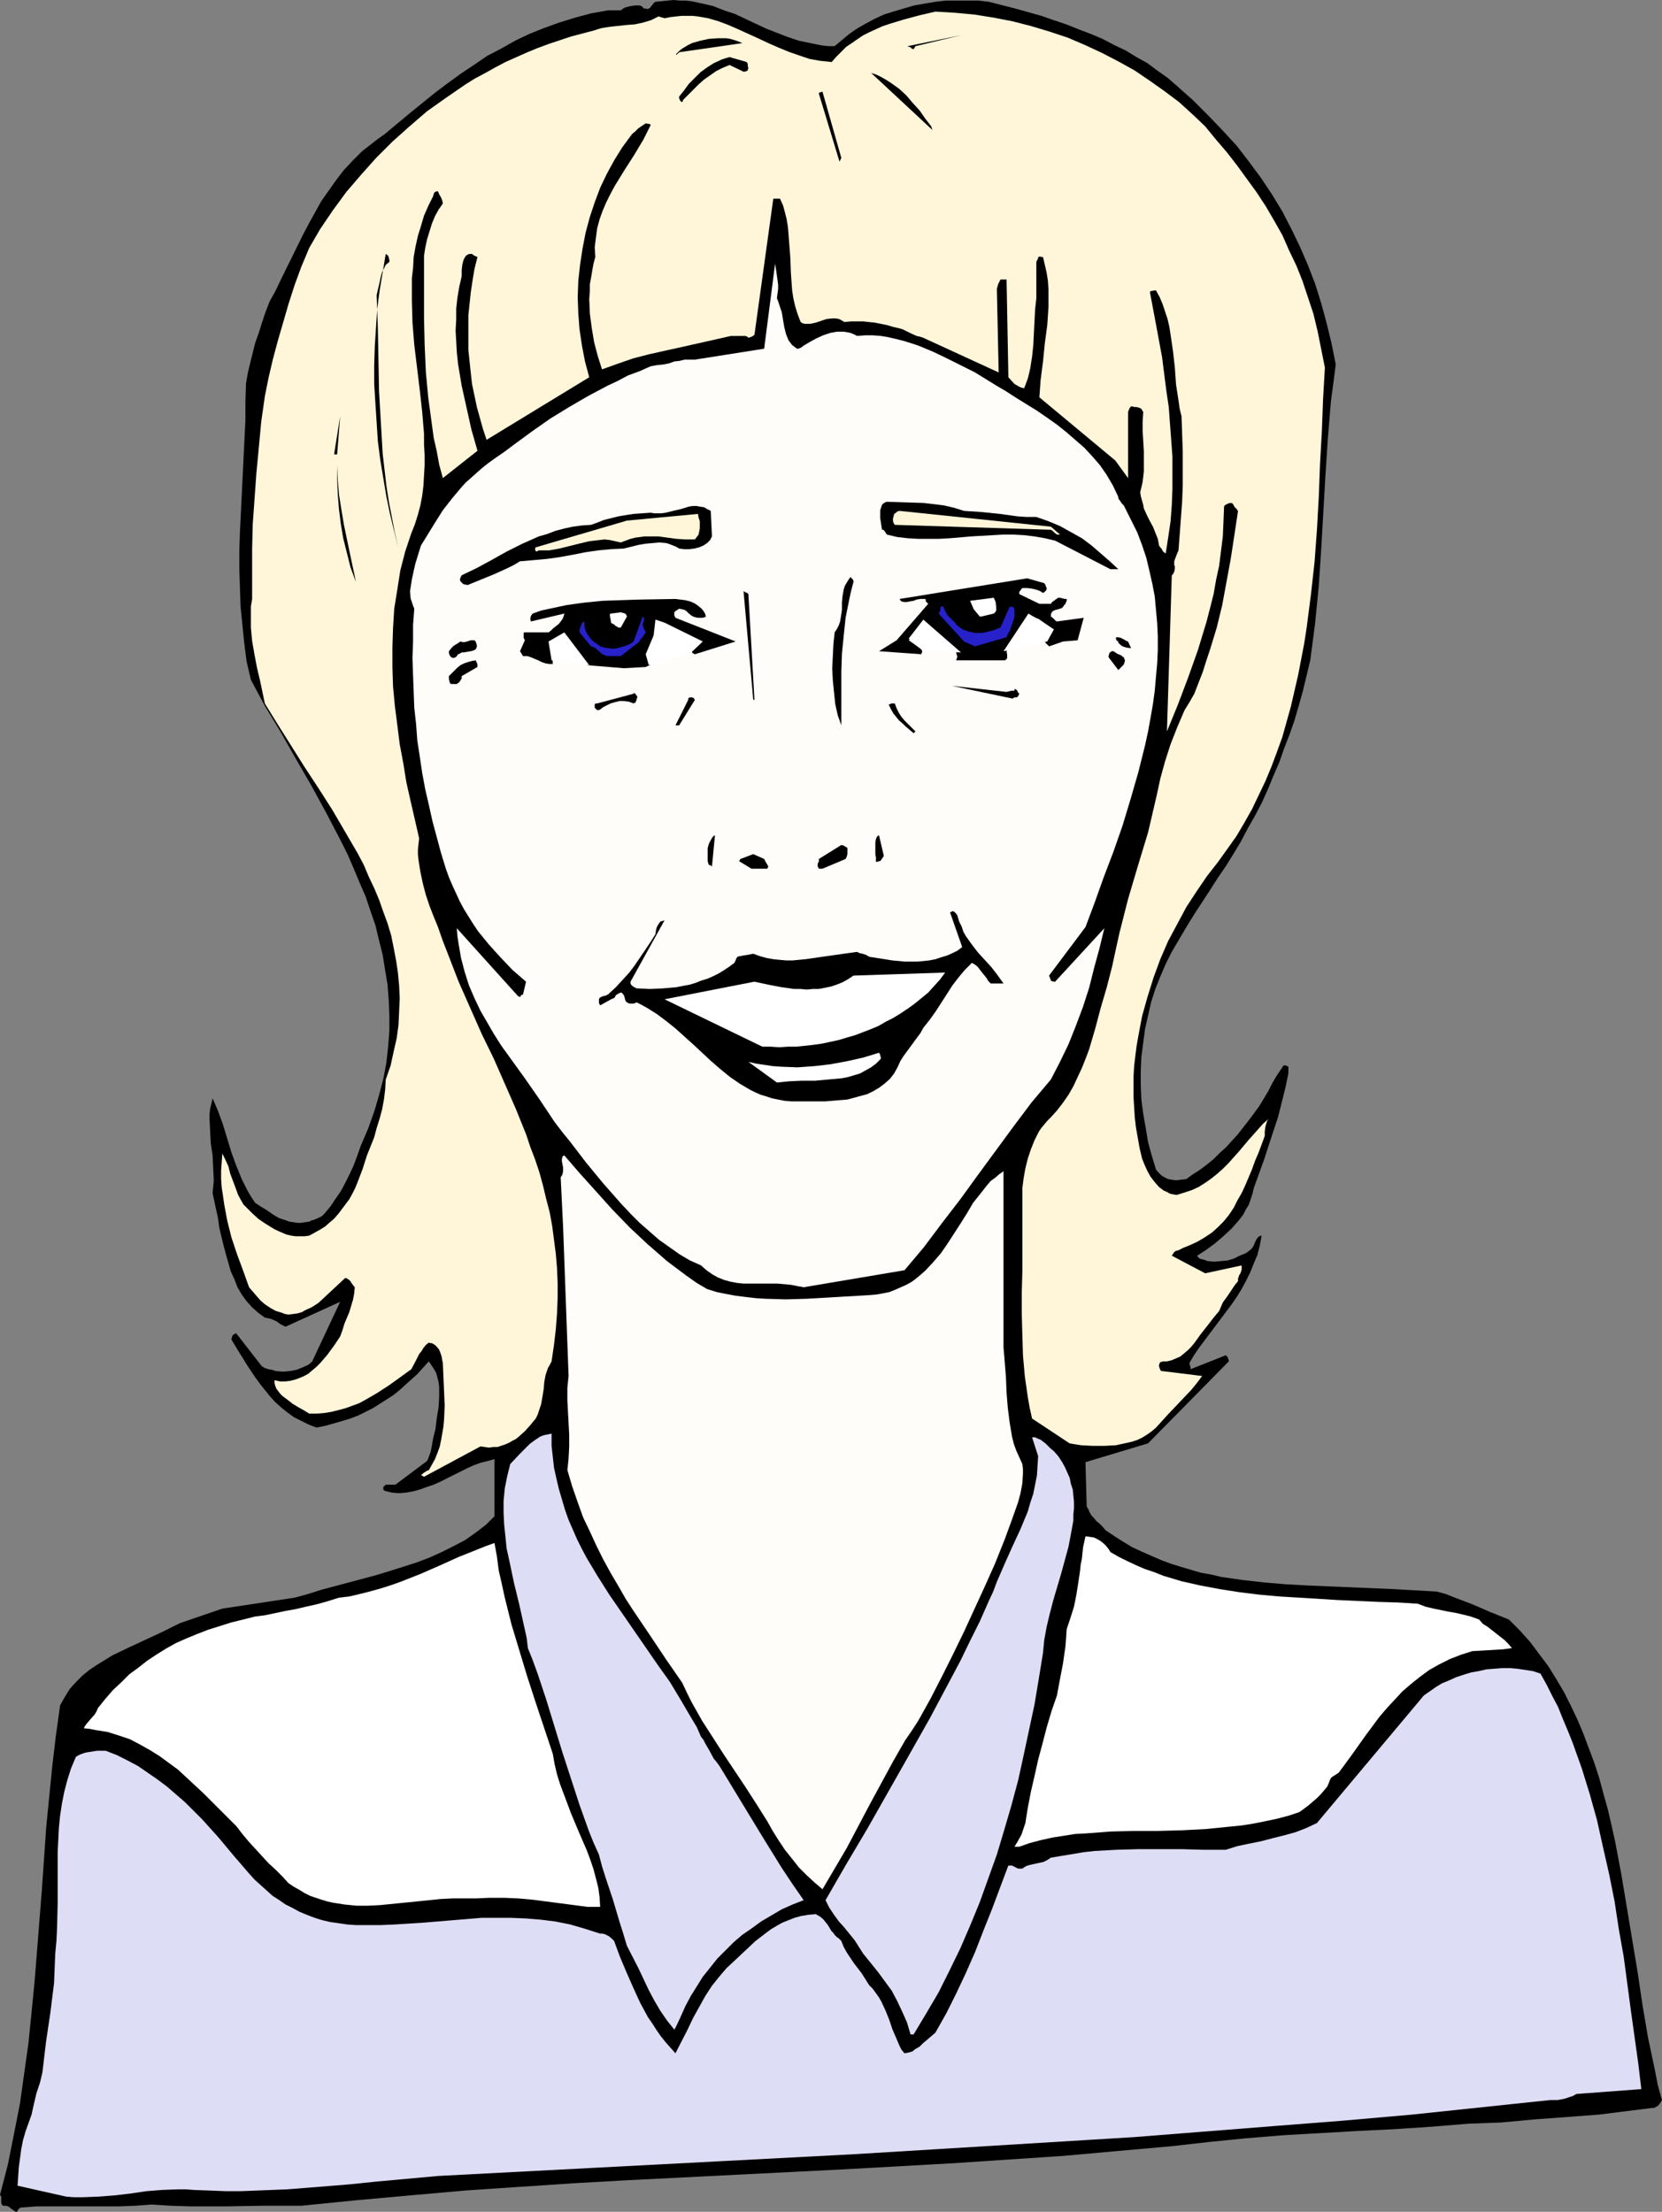 <?xml version="1.0" encoding="UTF-8" standalone="no"?>
<svg
   version="1.0"
   width="116.983mm"
   height="155.668mm"
   id="svg49"
   sodipodi:docname="Blonde Woman 1.wmf"
   xmlns:inkscape="http://www.inkscape.org/namespaces/inkscape"
   xmlns:sodipodi="http://sodipodi.sourceforge.net/DTD/sodipodi-0.dtd"
   xmlns="http://www.w3.org/2000/svg"
   xmlns:svg="http://www.w3.org/2000/svg">
  <rect width="100%" height="100%" fill="#808080" stroke="none"/>
  <sodipodi:namedview
     id="namedview49"
     pagecolor="#ffffff"
     bordercolor="#000000"
     borderopacity="0.25"
     inkscape:showpageshadow="2"
     inkscape:pageopacity="0.0"
     inkscape:pagecheckerboard="0"
     inkscape:deskcolor="#d1d1d1"
     inkscape:document-units="mm" />
  <defs
     id="defs1">
    <pattern
       id="WMFhbasepattern"
       patternUnits="userSpaceOnUse"
       width="6"
       height="6"
       x="0"
       y="0" />
  </defs>
  <path
     style="fill:#000000;fill-opacity:1;fill-rule:evenodd;stroke:none"
     d="m 4.202,588.353 h 0.323 l 0.162,-0.323 0.323,-0.485 0.485,-0.323 4.363,-0.323 h 4.202 4.363 4.525 8.726 l 4.363,-0.162 4.202,-0.323 5.171,0.323 5.01,0.162 h 5.01 5.01 l 9.858,-0.162 h 5.01 4.848 l 14.544,-1.454 14.382,-1.293 14.544,-1.293 14.382,-0.97 14.544,-0.97 14.382,-0.808 57.853,-2.909 28.926,-1.616 14.544,-0.97 14.544,-0.97 14.382,-1.293 14.544,-1.293 10.019,-1.131 9.696,-0.97 9.858,-0.808 19.715,-1.131 9.858,-0.485 9.858,-0.646 9.858,-0.808 8.726,-0.323 8.726,-0.808 8.726,-0.646 8.565,-0.646 14.221,-1.778 h 0.485 l 0.323,-0.162 0.808,-0.485 0.485,-0.646 0.485,-0.808 -1.131,-4.04 -0.808,-4.201 -1.778,-8.403 -1.454,-8.564 -1.293,-8.726 -1.454,-8.726 -1.454,-8.726 -1.454,-8.726 -1.616,-8.564 -0.97,-4.363 -0.97,-4.201 -1.131,-4.04 -1.131,-4.201 -1.293,-4.04 -1.454,-3.878 -1.454,-3.878 -1.616,-3.878 -1.778,-3.717 -1.778,-3.555 -2.101,-3.555 -2.101,-3.393 -2.424,-3.232 -2.424,-3.232 -2.747,-3.07 -2.909,-2.909 -2.424,-0.97 -2.424,-0.97 -4.848,-2.101 -4.686,-1.778 -2.424,-0.97 -2.424,-0.646 -5.656,-0.323 -5.656,-0.323 -11.474,-0.485 -11.474,-0.485 -5.818,-0.323 -5.818,-0.485 -5.656,-0.646 -5.656,-0.808 -2.747,-0.646 -2.747,-0.485 -2.747,-0.808 -2.747,-0.808 -2.586,-0.808 -2.586,-0.97 -2.586,-1.131 -2.586,-1.131 -2.424,-1.131 -2.424,-1.454 -2.262,-1.454 -2.424,-1.616 -0.808,-0.97 -0.808,-0.808 -0.808,-0.646 -0.646,-0.808 -0.646,-0.646 -0.485,-0.808 -0.323,-0.808 -0.485,-0.808 -0.323,-11.796 16.645,-5.009 21.493,-21.815 v -0.162 l -0.162,-0.485 -0.162,-0.485 -0.323,-0.323 -0.162,-0.162 -9.373,3.717 v -0.162 -0.323 l -0.162,-0.485 -0.162,-0.646 1.131,-1.939 1.293,-1.939 2.909,-3.878 2.909,-3.878 2.909,-3.878 1.454,-2.101 1.293,-2.101 1.131,-2.101 1.131,-2.262 0.97,-2.424 0.97,-2.262 0.646,-2.585 0.485,-2.585 -0.646,0.162 -0.485,0.485 -0.323,0.485 -0.323,0.646 -0.162,0.485 -0.323,0.646 -0.323,0.485 -0.323,0.323 -1.293,0.97 -1.616,0.646 -1.616,0.808 -1.616,0.485 -1.778,0.162 -1.778,0.162 -1.778,-0.162 -0.808,-0.323 -0.646,-0.162 -0.646,-0.162 -0.323,-0.323 -0.323,-0.323 v -0.162 l 2.262,-1.454 2.424,-1.778 2.262,-1.939 2.262,-2.101 1.131,-1.293 0.97,-1.131 0.97,-1.293 0.646,-1.293 0.808,-1.293 0.485,-1.454 0.485,-1.454 0.323,-1.454 2.747,-7.595 2.424,-7.433 1.293,-3.878 0.97,-3.878 0.97,-3.878 0.808,-3.878 v -1.778 0 l -0.323,-0.162 -0.323,-0.162 h -0.646 l -1.939,2.909 -1.131,1.939 -0.97,1.939 -2.424,4.04 -2.747,3.717 -2.909,3.717 -1.616,1.778 -1.454,1.616 -1.778,1.616 -1.616,1.616 -1.778,1.454 -1.939,1.454 -1.778,1.131 -1.778,1.293 -1.454,0.162 -1.293,0.162 -1.131,-0.162 -0.97,-0.162 -0.97,-0.485 -0.808,-0.485 -0.808,-0.808 -0.646,-0.808 -1.131,-3.717 -0.97,-3.555 -0.646,-3.878 -0.646,-3.717 -0.485,-3.717 -0.162,-3.717 v -3.878 l 0.162,-3.717 0.485,-3.717 0.485,-3.717 0.808,-3.555 0.808,-3.555 1.131,-3.555 1.293,-3.232 1.454,-3.393 1.616,-3.232 1.616,-2.747 1.616,-2.747 1.454,-2.424 1.616,-2.585 3.07,-4.686 1.454,-2.262 1.454,-2.262 2.101,-3.07 2.101,-3.393 1.939,-3.232 1.778,-3.393 1.939,-3.393 1.778,-3.393 1.616,-3.555 1.454,-3.555 1.616,-3.717 1.293,-3.717 1.454,-3.717 1.293,-3.717 1.131,-3.878 1.131,-4.04 0.97,-4.04 0.97,-4.04 0.646,-4.848 0.646,-5.009 0.97,-9.857 0.646,-9.695 1.131,-19.714 0.646,-9.857 0.808,-9.857 0.646,-4.848 0.646,-5.009 -1.131,-5.656 -1.293,-5.333 -1.454,-5.333 -1.616,-5.171 -1.939,-5.009 -2.101,-4.848 -2.262,-4.686 -2.424,-4.686 -2.747,-4.525 -2.909,-4.363 -3.232,-4.363 -3.232,-4.201 -3.717,-4.04 -3.878,-4.04 -4.04,-4.04 -4.363,-3.878 -2.424,-2.101 -2.747,-1.939 -2.586,-1.939 -2.909,-1.616 -2.909,-1.778 -3.07,-1.454 -3.07,-1.616 -3.07,-1.293 -3.394,-1.293 -3.232,-1.293 -3.394,-1.131 -3.232,-1.131 -6.949,-1.939 -6.949,-1.778 -2.747,-0.323 h -2.909 -2.909 -2.909 l -2.747,0.323 -2.909,0.485 -2.747,0.485 -2.747,0.808 -2.747,0.808 -2.586,0.808 -2.424,1.131 -2.424,1.293 -2.262,1.293 -2.101,1.454 -1.939,1.616 -1.939,1.616 h -1.616 l -1.616,-0.162 -3.232,-0.646 -3.07,-0.646 -2.909,-0.97 -2.909,-1.131 -2.909,-1.131 -5.494,-2.585 -2.747,-1.293 -2.909,-0.97 -2.909,-1.131 -2.747,-0.646 -3.07,-0.646 -1.454,-0.162 h -1.616 L 179.215,0 l -1.616,0.162 -1.616,0.162 -1.616,0.162 -0.485,0.323 -0.323,0.485 -0.323,0.323 -0.162,0.323 -0.162,0.162 -0.323,0.162 -0.323,0.162 -0.485,-0.162 h -0.485 l -0.323,-0.323 -0.323,-0.323 -0.485,-0.162 h -1.293 l -1.131,0.162 -1.293,0.323 -0.646,0.323 -0.646,0.485 h -3.394 l -4.525,0.808 -4.202,1.131 -4.202,1.293 -4.04,1.454 -4.04,1.616 -3.717,1.778 -3.717,2.101 -3.717,1.939 -3.555,2.424 -3.394,2.262 -3.555,2.585 -3.232,2.424 -3.394,2.747 -3.394,2.747 -6.787,5.656 -1.616,1.131 -1.454,1.131 -2.909,2.262 -2.424,2.424 -2.424,2.585 -2.101,2.747 -1.939,2.747 -1.939,2.747 -1.616,2.909 -1.616,2.909 -1.616,3.07 -5.818,11.796 -1.454,3.07 -1.616,2.909 -1.131,2.909 -0.97,2.909 -0.808,2.585 -0.97,2.747 -0.646,2.585 -0.646,2.585 -0.646,2.747 -0.485,2.747 -0.162,5.009 v 4.848 l -0.485,9.857 -0.485,10.019 -0.485,9.857 -0.162,4.848 v 5.009 l 0.162,4.848 0.162,5.009 0.485,4.848 0.485,4.848 0.646,5.009 1.131,4.848 3.717,6.948 4.202,6.948 4.04,7.11 4.202,7.272 3.878,7.11 3.878,7.433 1.778,3.555 1.616,3.717 1.616,3.878 1.616,3.717 1.293,3.878 1.293,3.717 0.97,4.04 0.97,3.878 0.646,4.04 0.646,3.878 0.323,4.201 0.162,4.04 v 4.04 l -0.323,4.201 -0.485,4.363 -0.808,4.201 -1.131,4.363 -1.293,4.363 -1.616,4.525 -0.97,2.262 -0.97,2.262 -0.97,2.747 -0.97,2.585 -1.131,2.424 -1.131,2.262 -1.131,2.101 -1.454,2.101 -1.293,1.939 -1.616,1.939 -0.323,0.323 -0.323,0.323 -0.97,0.485 -1.131,0.485 -0.646,0.162 -0.646,0.323 -1.131,0.162 -1.131,0.162 h -0.97 l -0.97,-0.162 -1.131,-0.162 -0.808,-0.323 -1.939,-0.646 -1.616,-0.97 -1.616,-1.131 -0.808,-0.485 -0.808,-0.485 -1.454,-0.97 -0.97,-1.454 -0.97,-1.616 -0.808,-1.616 -0.808,-1.616 -1.454,-3.555 -1.293,-3.555 -1.131,-3.717 -1.131,-3.717 -1.293,-3.555 -1.454,-3.393 -0.323,1.454 -0.323,1.293 -0.162,1.454 v 1.454 l 0.162,3.232 0.162,3.07 0.485,3.232 0.162,3.393 0.162,3.232 -0.162,1.778 -0.162,1.616 0.97,4.525 0.485,2.262 0.323,2.424 1.131,4.686 0.646,2.424 0.646,2.262 0.646,2.262 0.97,2.101 0.808,2.101 1.131,1.939 1.293,1.778 1.454,1.616 1.616,1.454 1.778,1.293 0.808,0.162 0.808,0.162 1.454,0.646 1.131,0.808 1.293,0.646 14.544,-6.625 -7.434,15.836 -0.485,0.485 -0.646,0.485 -1.454,0.646 -1.616,0.646 -1.778,0.323 -1.778,0.162 -1.939,-0.162 -0.97,-0.323 -0.97,-0.162 -0.97,-0.323 -0.808,-0.485 -6.787,-8.726 h -0.162 l -0.323,0.162 -0.485,0.323 -0.162,0.485 -0.162,0.646 1.939,3.232 1.131,1.778 0.97,1.616 2.262,3.393 1.293,1.778 1.293,1.616 1.293,1.616 1.454,1.616 1.616,1.454 1.616,1.293 1.778,1.293 1.939,0.97 1.939,0.97 2.101,0.808 2.424,-0.485 2.262,-0.646 2.262,-0.646 2.101,-0.646 2.101,-0.808 1.939,-0.97 1.939,-0.97 1.778,-1.131 1.778,-1.131 1.778,-1.131 1.616,-1.293 1.616,-1.454 1.616,-1.454 1.616,-1.454 1.454,-1.616 1.616,-1.778 0.646,0.97 0.646,0.97 0.646,1.131 0.323,1.131 0.323,1.293 0.162,1.293 v 1.293 1.454 l -0.162,2.747 -0.485,2.909 -0.323,2.747 -0.646,2.585 -0.323,1.939 -0.323,1.616 -0.485,1.293 -0.162,0.485 -0.323,0.646 -8.403,6.302 h -2.586 l -0.323,0.323 -0.323,0.323 v 0.162 0.323 0.162 l 0.323,0.323 1.939,0.485 1.939,0.162 1.939,-0.162 1.778,-0.323 1.778,-0.485 1.778,-0.646 1.939,-0.646 1.778,-0.808 3.555,-1.778 3.555,-1.778 1.778,-0.808 1.778,-0.646 1.939,-0.485 1.778,-0.485 v 15.19 l -1.131,1.131 -1.131,1.131 -2.747,2.101 -2.747,1.939 -3.07,1.616 -3.232,1.616 -3.232,1.454 -3.394,1.293 -3.555,1.131 -3.555,1.131 -3.717,1.131 -7.272,1.939 -7.272,1.939 -3.555,1.131 -3.555,0.97 -19.23,2.909 -11.312,3.878 -2.262,1.131 -2.262,1.131 -4.525,2.101 -4.525,2.101 -4.363,2.101 -2.101,1.293 -2.101,1.293 -1.939,1.293 -1.778,1.454 -1.778,1.778 -1.616,1.778 -1.293,2.101 -1.293,2.262 -1.131,8.08 -0.97,8.241 -0.808,8.08 -0.808,8.241 -1.131,16.321 -1.293,16.321 -0.646,8.08 -0.808,8.241 -0.808,8.08 -1.131,8.08 -1.131,8.08 -1.616,8.241 -1.616,8.08 L 0,583.829 l 0.323,0.485 v 0.323 0.646 0.323 0.323 l 0.162,0.485 0.323,0.323 H 1.293 1.616 l 0.485,0.162 0.323,0.162 0.808,0.646 0.485,0.323 z"
     id="path1" />
  <path
     style="fill:#deddf6;fill-opacity:1;fill-rule:evenodd;stroke:none"
     d="m 17.614,584.313 2.101,0.162 h 2.262 l 4.202,-0.162 4.202,-0.323 4.202,-0.485 4.363,-0.646 4.202,-0.323 4.202,-0.162 h 2.101 l 2.101,0.162 4.363,0.162 4.04,0.162 h 4.202 l 4.04,-0.162 8.242,-0.323 8.08,-0.646 8.08,-0.646 7.918,-0.808 15.998,-1.454 74.175,-3.878 37.006,-1.939 37.006,-2.262 37.006,-2.262 18.422,-1.454 18.422,-1.454 18.584,-1.454 18.422,-1.616 18.422,-1.939 18.422,-1.939 h 0.97 0.97 l 1.778,-0.323 1.454,-0.485 0.97,-0.323 0.808,-0.485 17.291,-1.293 -0.808,-6.787 -0.97,-6.948 -0.97,-6.948 -0.97,-7.272 -0.97,-7.272 -1.293,-7.272 -1.131,-7.433 -1.454,-7.272 -1.616,-7.11 -1.616,-7.272 -1.939,-6.948 -2.101,-6.787 -2.424,-6.787 -1.293,-3.232 -1.293,-3.07 -1.293,-3.232 -1.616,-3.07 -1.454,-2.909 -1.616,-2.909 -1.939,-0.646 -2.101,-0.323 -2.101,-0.323 -1.939,-0.162 h -2.101 l -2.101,0.162 -2.101,0.162 -2.101,0.485 -1.939,0.323 -2.101,0.646 -1.939,0.646 -1.778,0.808 -1.939,0.808 -1.616,0.97 -1.616,1.131 -1.616,1.131 -28.442,33.934 -2.747,1.293 -2.909,1.131 -2.909,0.808 -3.232,0.808 -3.07,0.808 -3.232,0.646 -3.07,0.646 -3.07,0.97 h -5.979 l -5.818,-0.162 h -5.818 -5.656 l -5.818,0.162 -5.818,0.323 -2.909,0.323 -5.818,0.97 -2.909,0.485 -0.97,0.646 -0.97,0.485 -3.717,0.808 -0.97,0.323 -0.97,0.646 h -0.646 -0.485 l -1.616,-0.808 h -0.485 -0.485 l -4.363,11.635 -2.262,5.656 -2.262,5.817 -2.424,5.494 -2.586,5.494 -2.586,5.171 -2.909,5.171 -1.131,0.97 -1.131,0.97 -0.97,0.808 -0.97,0.97 -1.131,0.646 -0.808,0.646 -1.131,0.323 -0.97,0.162 -0.808,-0.97 -0.485,-0.97 -0.97,-2.262 -0.97,-2.262 -0.808,-2.424 -0.97,-2.424 -1.131,-2.424 -0.646,-1.131 -0.808,-1.131 -0.808,-1.131 -0.97,-0.97 -1.939,-3.07 -0.97,-1.293 -1.131,-1.454 -1.939,-2.909 -0.808,-1.454 -0.646,-1.616 -0.646,-0.646 -0.485,-0.323 -0.646,-0.646 -0.323,-0.485 -0.485,-0.485 -0.485,-0.808 -0.485,-0.808 -0.646,-0.808 -0.646,-0.808 -0.808,-0.646 -1.131,-0.646 -1.939,0.162 -1.939,0.323 -1.778,0.485 -1.616,0.646 -1.616,0.646 -1.454,0.808 -1.616,0.97 -1.293,0.97 -2.747,2.101 -2.586,2.424 -2.586,2.424 -2.586,2.424 -1.939,2.262 -1.939,2.424 -1.778,2.747 -1.616,2.909 -1.616,2.909 -1.454,3.07 -3.232,6.302 -1.293,-1.454 -1.293,-1.454 -1.293,-1.616 -1.131,-1.616 -1.131,-1.778 -1.131,-1.616 -2.101,-3.878 -1.778,-3.878 -1.778,-4.04 -1.778,-4.201 -1.616,-4.363 -0.646,-0.646 -0.808,-0.646 -0.97,-0.485 -0.646,-0.162 h -0.646 l -4.04,-1.293 -3.878,-1.131 -4.04,-0.808 -3.878,-0.485 -4.04,-0.323 -3.878,-0.162 h -3.878 -3.878 l -7.757,0.646 -7.757,0.646 -7.757,0.485 -3.717,0.162 h -3.878 -2.586 l -2.262,-0.162 -2.262,-0.323 -2.262,-0.323 -2.101,-0.485 -2.101,-0.646 -2.101,-0.808 -1.939,-0.808 -1.778,-0.97 -1.939,-0.97 -1.616,-1.131 -1.778,-1.131 -1.616,-1.454 -1.616,-1.454 -1.616,-1.454 -1.454,-1.616 -4.04,-4.686 -4.04,-4.848 -4.363,-4.848 -2.262,-2.262 -2.262,-2.262 -2.424,-2.101 -2.424,-2.101 -2.586,-1.939 -2.586,-1.778 -2.586,-1.778 -2.747,-1.454 -2.909,-1.454 -2.909,-1.131 h -2.262 l -2.101,0.323 -0.97,0.162 -0.97,0.323 -0.808,0.323 -0.808,0.485 -1.293,3.07 -0.97,3.07 -0.808,3.07 -0.646,3.232 -0.485,3.232 -0.323,3.232 -0.162,3.232 -0.162,3.232 v 6.787 6.787 l -0.162,6.625 -0.162,3.393 -0.323,3.393 -0.162,4.04 -0.162,3.878 -0.485,3.878 -0.485,3.878 -1.131,7.595 -0.485,4.04 -0.485,4.201 -0.646,2.747 -0.97,2.909 -0.646,2.747 -0.323,1.454 -0.323,1.454 -0.808,2.262 -0.808,2.262 -0.646,2.262 -0.485,2.424 -0.323,2.424 -0.323,2.424 -0.323,4.848 z"
     id="path2" />
  <path
     style="fill:#deddf6;fill-opacity:1;fill-rule:evenodd;stroke:none"
     d="m 243.047,541.169 3.394,-5.656 3.232,-5.494 2.909,-5.817 2.909,-5.979 2.586,-5.979 2.586,-6.302 2.262,-6.302 2.262,-6.302 1.939,-6.464 1.939,-6.625 1.778,-6.625 1.454,-6.625 1.454,-6.787 1.454,-6.787 1.131,-6.787 1.131,-6.948 0.323,-3.393 0.646,-3.555 0.808,-3.393 0.97,-3.717 2.101,-7.11 0.97,-3.555 0.97,-3.555 0.646,-3.393 0.646,-3.555 v -1.616 l 0.162,-1.616 v -1.778 l -0.162,-1.616 -0.162,-1.616 -0.485,-1.454 -0.323,-1.616 -0.646,-1.454 -0.646,-1.454 -0.808,-1.454 -0.97,-1.454 -1.131,-1.293 -0.97,-0.808 -0.646,-0.646 -0.646,-0.646 -0.646,-0.485 -0.646,-0.485 -0.808,-0.323 -0.646,-0.323 h -0.808 l 1.616,5.009 -0.162,2.585 -0.162,2.585 -0.485,2.424 -0.485,2.424 -0.808,2.424 -0.646,2.262 -1.939,4.686 -2.101,4.525 -2.101,4.686 -2.101,4.848 -0.97,2.585 -1.131,2.424 -2.424,5.494 -2.586,5.171 -2.586,5.333 -2.747,5.171 -5.333,10.019 -5.656,10.019 -5.494,9.695 -5.494,9.695 -5.656,9.534 -5.494,9.534 0.97,1.939 1.293,1.939 1.293,1.778 1.454,1.616 2.747,3.393 1.131,1.778 1.131,1.778 2.101,2.585 1.939,2.424 1.778,2.424 1.778,2.424 1.454,2.747 1.293,2.747 1.293,2.909 0.97,3.232 z"
     id="path3" />
  <path
     style="fill:#deddf6;fill-opacity:1;fill-rule:evenodd;stroke:none"
     d="m 179.7,539.391 1.293,-2.747 1.293,-2.909 1.454,-2.747 1.616,-2.585 1.616,-2.585 1.939,-2.424 1.939,-2.424 2.101,-2.101 2.262,-2.262 2.262,-1.939 2.586,-1.778 2.424,-1.778 2.747,-1.616 2.747,-1.616 2.909,-1.293 2.909,-1.131 -2.909,-4.201 -2.909,-4.363 -5.494,-8.888 -5.494,-9.049 -5.494,-9.049 -0.808,-1.131 -0.808,-0.97 -1.131,-2.101 -1.131,-1.939 -0.485,-0.97 -0.646,-0.808 -1.131,-2.585 -1.454,-2.424 -2.747,-4.686 -2.909,-4.848 -3.232,-4.525 -6.464,-9.372 -3.232,-4.686 -3.232,-4.686 -3.07,-4.848 -2.909,-4.848 -1.293,-2.424 -1.293,-2.585 -1.131,-2.585 -1.131,-2.585 -0.97,-2.747 -0.808,-2.747 -0.808,-2.747 -0.646,-2.747 -0.646,-2.909 -0.323,-2.909 -0.323,-2.909 v -3.232 l -0.808,0.162 -0.808,0.162 -0.646,0.162 -0.808,0.323 -1.454,0.97 -1.293,0.97 -1.293,1.293 -1.293,1.293 -2.586,2.747 -0.808,3.232 -0.646,3.232 -0.323,3.393 v 3.07 l 0.162,3.232 0.323,3.07 0.323,3.232 0.646,2.909 1.293,6.14 1.454,5.979 1.293,5.817 0.646,2.909 0.323,2.747 1.293,3.232 1.293,3.555 2.262,6.787 4.363,14.22 2.262,6.948 2.262,6.948 2.424,6.787 1.293,3.232 1.454,3.232 0.808,3.07 0.97,3.07 1.939,5.817 1.778,5.979 0.97,3.07 0.97,3.232 3.07,5.979 2.747,5.817 1.454,2.747 1.616,2.747 1.778,2.585 1.939,2.424 z"
     id="path4" />
  <path
     style="fill:#ffffff;fill-opacity:1;fill-rule:evenodd;stroke:none"
     d="m 156.268,507.235 h 3.394 l -0.162,-2.585 -0.323,-2.424 -0.646,-2.585 -0.646,-2.424 -0.808,-2.424 -0.97,-2.585 -2.101,-4.848 -2.101,-5.009 -1.939,-5.171 -0.97,-2.585 -0.808,-2.585 -0.646,-2.747 -0.485,-2.747 -4.525,-13.574 -2.262,-6.948 -2.101,-6.948 -2.101,-6.948 -1.778,-7.11 -0.808,-3.717 -0.808,-3.555 -0.485,-3.717 -0.646,-3.555 -2.262,0.808 -2.424,0.97 -4.848,1.939 -5.01,2.262 -5.171,2.262 -5.333,2.101 -2.747,0.97 -2.586,0.808 -2.909,0.808 -2.586,0.646 -2.747,0.646 -2.747,0.323 -3.07,0.97 -2.909,0.808 -2.909,0.646 -2.747,0.646 -2.747,0.485 -5.333,1.131 -2.586,0.323 -3.232,0.808 -3.232,0.808 -3.07,0.97 -3.07,0.97 -2.909,1.131 -2.747,1.131 -2.909,1.293 -2.586,1.454 -2.586,1.616 -2.424,1.616 -2.262,1.778 -2.424,1.778 -2.101,2.101 -2.262,2.101 -2.101,2.424 -1.939,2.424 -0.323,0.808 -0.485,0.808 -1.131,1.293 -0.97,1.131 -0.485,0.646 -0.323,0.646 1.616,0.162 1.616,0.323 3.07,0.485 3.07,0.97 2.909,0.97 2.747,1.454 2.586,1.454 2.586,1.616 2.424,1.778 2.424,1.778 2.262,2.101 4.525,4.201 4.363,4.363 4.363,4.363 1.616,2.101 1.616,1.939 3.555,3.878 1.778,1.939 1.939,1.778 1.778,1.778 1.616,1.778 1.454,0.97 1.454,0.808 1.293,0.808 1.616,0.808 1.454,0.485 1.454,0.485 1.616,0.485 1.454,0.323 3.07,0.485 3.232,0.323 h 3.07 l 3.232,-0.162 6.464,-0.646 6.464,-0.646 3.07,-0.323 3.232,-0.162 h 3.07 3.07 l 3.717,-0.162 h 3.878 l 3.717,0.162 3.717,0.323 7.434,0.97 3.717,0.485 z"
     id="path5" />
  <path
     style="fill:#fffdf9;fill-opacity:1;fill-rule:evenodd;stroke:none"
     d="m 218.807,502.548 3.232,-5.494 3.232,-5.494 6.141,-11.635 3.07,-5.656 3.07,-5.656 3.232,-5.656 1.778,-2.585 1.778,-2.747 3.232,-5.817 3.07,-5.979 2.909,-5.817 2.909,-5.979 2.747,-5.979 2.747,-5.979 2.747,-6.14 2.586,-6.464 1.778,-4.848 1.778,-5.009 0.646,-2.424 0.485,-2.585 0.162,-2.585 v -1.293 l -0.162,-1.293 -0.808,-1.778 -0.808,-1.778 -0.646,-1.778 -0.485,-1.939 -0.323,-1.939 -0.323,-1.939 -0.485,-3.878 -0.323,-4.04 -0.162,-4.04 -0.323,-4.04 -0.323,-3.878 v -46.861 l -1.131,0.808 -1.131,0.97 -1.131,0.808 -0.97,1.131 -1.778,2.262 -1.939,2.424 -1.616,2.747 -1.616,2.585 -3.555,5.494 -1.778,2.585 -2.101,2.424 -2.101,2.262 -1.131,0.97 -1.131,0.97 -1.293,0.97 -1.454,0.808 -1.454,0.646 -1.454,0.646 -1.616,0.646 -1.616,0.323 -1.778,0.323 -1.939,0.162 -5.494,0.323 -5.494,0.323 -5.656,0.323 -5.494,0.162 -5.494,-0.162 -2.586,-0.162 -2.747,-0.323 -2.586,-0.323 -2.586,-0.485 -2.424,-0.485 -2.586,-0.808 -2.747,-1.616 -2.747,-1.939 -2.586,-1.939 -2.586,-1.939 -2.586,-2.262 -2.424,-2.101 -4.848,-4.525 -4.686,-4.848 -4.363,-4.848 -4.363,-4.848 -4.04,-4.686 -0.323,0.162 -0.162,0.162 -0.162,0.646 v 0.646 l 0.162,0.808 0.162,0.808 v 0.97 l -0.162,0.808 -0.162,0.323 -0.323,0.485 0.646,13.25 0.485,13.25 0.485,13.25 0.485,13.089 -0.162,1.616 -0.162,1.616 v 3.232 l 0.162,3.07 0.162,3.07 0.162,3.07 v 3.232 l -0.162,3.07 -0.162,1.616 -0.162,1.454 1.293,4.363 1.454,4.201 1.454,4.04 1.778,3.717 1.778,3.878 1.778,3.555 1.939,3.555 2.101,3.555 1.939,3.393 2.101,3.232 4.363,6.464 4.202,6.302 4.363,6.302 1.293,2.747 1.293,2.585 2.747,4.848 2.909,4.525 2.909,4.525 5.818,8.726 2.909,4.525 2.747,4.363 1.454,2.585 1.616,2.585 1.616,2.424 1.939,2.424 1.778,2.262 2.101,2.101 2.101,1.939 z"
     id="path6" />
  <path
     style="fill:#ffffff;fill-opacity:1;fill-rule:evenodd;stroke:none"
     d="m 271.165,491.237 2.747,-0.97 3.07,-0.808 2.909,-0.646 3.07,-0.485 3.07,-0.485 3.07,-0.162 6.302,-0.485 6.302,-0.162 h 6.302 l 6.302,-0.162 6.302,-0.323 6.464,-0.646 3.232,-0.323 3.07,-0.485 3.232,-0.646 3.07,-0.646 3.07,-0.808 2.909,-0.97 1.131,-0.808 1.293,-0.97 2.262,-1.939 0.97,-0.97 0.97,-1.131 0.808,-0.97 0.485,-1.131 0.162,-0.485 0.162,-0.323 0.162,-0.323 0.323,-0.323 0.808,-0.485 0.485,-0.323 0.485,-0.323 3.555,-4.848 3.555,-5.009 3.717,-5.009 1.939,-2.262 2.101,-2.262 2.101,-2.262 2.262,-1.939 2.424,-1.939 2.424,-1.778 2.586,-1.454 2.909,-1.454 2.909,-1.131 3.07,-0.97 2.909,-0.162 2.747,-0.162 2.586,-0.162 1.131,-0.162 1.131,-0.162 -0.97,-1.131 -0.97,-0.97 -2.262,-1.778 -2.262,-1.778 -1.293,-0.808 -0.97,-1.131 -2.262,-0.808 -1.939,-0.485 -2.101,-0.485 -1.939,-0.323 -3.878,-0.808 -2.101,-0.485 -2.101,-0.808 -5.171,-0.323 -5.333,-0.162 -10.666,-0.485 -10.504,-0.646 -5.333,-0.323 -5.333,-0.485 -5.171,-0.646 -5.171,-0.808 -5.171,-0.97 -5.01,-1.131 -4.848,-1.454 -2.424,-0.97 -2.424,-0.808 -2.262,-0.97 -2.424,-1.131 -2.262,-1.131 -2.262,-1.293 -0.485,-0.808 -0.646,-0.808 -0.646,-0.646 -0.808,-0.646 -0.808,-0.485 -0.97,-0.485 -1.131,-0.162 -1.131,-0.162 -0.646,2.909 -0.323,3.07 -0.323,1.616 -0.162,1.616 -0.485,3.232 -0.485,3.07 -0.646,3.232 -0.97,3.07 -0.485,1.454 -0.485,1.454 -0.162,2.424 -0.162,2.101 -0.646,4.525 -0.808,4.201 -0.808,4.363 -1.454,4.201 -1.293,4.363 -1.131,4.363 -1.131,4.201 -0.97,4.363 -0.97,4.201 -0.808,4.201 -0.646,4.04 -0.323,0.97 -0.323,0.97 -0.323,0.97 -0.323,0.646 -0.808,1.454 -0.808,1.293 z"
     id="path7" />
  <path
     style="fill:#fff5d9;fill-opacity:1;fill-rule:evenodd;stroke:none"
     d="m 112.797,392.828 15.029,-8.08 1.131,0.162 1.131,0.162 1.131,-0.162 h 1.131 l 0.97,-0.323 0.97,-0.323 1.131,-0.485 0.808,-0.485 0.97,-0.485 0.808,-0.646 1.616,-1.454 1.454,-1.616 1.454,-1.778 0.485,-0.97 0.323,-0.97 0.646,-1.939 0.323,-1.939 0.323,-1.939 0.162,-1.939 0.323,-1.778 0.646,-1.939 0.485,-0.808 0.485,-0.97 0.646,-4.363 0.485,-4.201 0.323,-4.201 0.162,-4.04 v -4.04 l -0.162,-3.878 -0.323,-3.878 -0.485,-3.717 -0.485,-3.717 -0.646,-3.555 -0.97,-3.717 -0.808,-3.393 -0.97,-3.555 -1.131,-3.393 -1.293,-3.393 -1.131,-3.393 -2.747,-6.787 -2.909,-6.625 -2.909,-6.625 -3.232,-6.625 -3.07,-6.948 -3.07,-6.948 -2.747,-7.11 -1.454,-3.717 -1.293,-3.717 -1.131,-2.747 -1.131,-2.909 -0.97,-2.909 -0.808,-3.07 -0.646,-3.07 -0.485,-3.07 -0.162,-1.454 v -1.454 l 0.162,-1.454 0.162,-1.454 -2.262,-9.857 -1.131,-5.009 -0.808,-5.009 -0.97,-5.171 -0.646,-5.171 -0.646,-5.009 -0.485,-5.171 -0.162,-5.171 v -5.171 l 0.162,-5.171 0.323,-5.171 0.808,-5.009 0.808,-5.171 1.293,-5.009 0.808,-2.424 0.808,-2.424 0.97,-2.424 0.808,-2.585 0.646,-2.424 0.485,-2.585 0.323,-2.585 0.162,-2.747 0.162,-2.747 v -2.747 l -0.162,-2.747 v -2.909 l -0.485,-5.817 -0.646,-5.817 -1.454,-11.958 -0.485,-5.979 -0.162,-5.817 v -3.07 -2.909 l 0.323,-2.747 0.162,-2.909 0.485,-2.747 0.646,-2.909 0.808,-2.585 0.808,-2.747 1.131,-2.585 1.293,-2.585 0.162,-0.646 0.162,-0.323 0.485,-0.323 h 0.485 l 0.323,0.808 0.485,0.808 0.323,0.808 0.162,0.808 -1.131,1.616 -0.97,1.778 -0.808,1.939 -0.646,2.101 -0.646,2.101 -0.485,2.262 -0.323,2.101 v 2.101 14.382 l 0.162,7.11 0.323,7.272 0.646,6.948 0.97,7.11 0.485,3.555 0.808,3.555 0.646,3.555 0.97,3.555 9.211,-7.272 -1.616,-5.656 -1.293,-5.817 -1.293,-5.817 -0.485,-2.909 -0.485,-2.909 -0.323,-3.07 -0.162,-2.909 -0.162,-2.909 0.162,-2.909 v -2.909 l 0.323,-2.909 0.485,-2.909 0.646,-2.747 v -1.616 l 0.162,-1.454 0.162,-0.646 0.162,-0.646 0.323,-0.646 0.323,-0.485 0.485,-0.323 0.485,-0.162 h 0.323 0.323 l 0.646,0.485 0.808,0.323 -0.808,3.232 -0.485,2.909 -0.485,3.232 -0.323,3.07 -0.323,3.07 v 3.07 3.07 3.07 l 0.323,3.07 0.323,3.07 0.323,2.909 0.646,3.07 0.646,3.07 0.808,2.909 0.808,2.909 0.97,2.909 27.31,-16.644 -1.131,-4.201 -0.808,-4.201 -0.646,-4.363 -0.323,-4.201 -0.162,-4.363 0.162,-4.363 0.485,-4.363 0.646,-4.201 0.808,-4.201 1.131,-4.201 1.293,-3.878 1.454,-3.878 1.778,-3.717 1.939,-3.555 2.101,-3.393 2.262,-3.07 0.485,-0.646 0.646,-0.485 0.97,-0.97 0.97,-0.646 0.97,-0.646 0.808,0.162 h 0.323 l 0.162,0.323 -0.97,1.939 -0.97,1.939 -2.424,4.04 -2.586,4.04 -2.586,4.201 -1.131,2.101 -1.131,2.262 -0.97,2.262 -0.808,2.262 -0.646,2.424 -0.323,2.424 -0.323,2.585 0.162,2.585 -0.485,1.778 -0.323,1.778 -0.323,1.939 -0.323,1.778 v 1.939 l -0.162,1.939 0.162,3.878 0.485,3.717 0.646,3.878 0.97,3.717 1.131,3.555 4.04,-1.454 4.202,-1.454 4.363,-1.131 4.363,-0.97 8.726,-1.939 8.565,-1.939 h 1.454 1.454 0.485 0.485 l 0.485,0.162 0.323,0.323 0.485,-0.162 0.485,-0.162 0.646,-0.485 5.01,-36.196 h 1.778 l 0.808,1.778 0.485,1.778 0.485,1.939 0.323,1.939 0.162,1.939 0.162,2.101 0.323,4.201 0.162,4.201 0.323,4.525 0.323,2.101 0.485,2.101 0.646,2.101 0.808,2.101 0.485,0.323 0.646,0.162 h 0.808 0.646 l 1.454,-0.323 1.454,-0.485 1.454,-0.485 1.616,-0.162 h 0.646 l 0.97,0.162 0.646,0.323 0.808,0.485 1.778,-0.162 h 1.616 1.616 l 1.454,0.162 1.616,0.162 1.616,0.323 1.616,0.323 1.616,0.485 1.454,0.323 1.131,0.323 0.97,0.485 0.97,0.485 1.778,0.808 0.808,0.162 0.97,0.323 20.038,9.211 -0.485,-22.3 0.162,-0.485 0.162,-0.646 0.646,-1.293 h 1.616 l 0.485,26.016 1.616,1.778 1.131,0.646 0.646,0.323 0.808,0.162 0.485,-1.293 0.485,-1.293 0.323,-1.293 0.323,-1.454 0.485,-3.07 0.323,-3.07 0.162,-3.232 0.162,-3.232 0.162,-3.07 0.323,-2.909 v -9.695 l 0.162,-0.323 0.162,-0.323 0.162,-0.323 v -0.323 h 0.162 l 0.323,-0.162 0.323,0.162 h 0.485 l 0.485,2.101 0.485,2.101 0.323,2.101 0.162,2.262 v 2.262 2.424 l -0.323,4.848 -0.323,2.424 -0.323,2.424 -0.485,4.848 -0.646,5.009 -0.162,2.262 -0.162,2.262 20.2,16.805 3.394,4.686 v -17.613 l 0.323,-0.808 0.162,-0.323 0.162,-0.162 0.162,-0.162 h 0.323 0.162 l 0.323,0.162 h 0.646 l 0.646,0.162 0.646,0.323 0.162,0.323 0.323,0.485 -0.162,2.585 v 2.585 l 0.162,2.585 0.162,2.747 v 2.747 2.585 l -0.323,2.747 -0.323,1.454 -0.323,1.293 0.162,1.131 0.323,1.131 0.323,1.131 0.162,0.97 0.808,1.778 0.808,1.616 0.808,1.454 0.646,1.616 0.646,1.616 0.323,1.778 0.323,0.485 0.323,0.323 0.323,0.646 0.323,0.323 0.485,0.323 0.646,-4.201 0.646,-4.363 0.323,-4.363 0.162,-4.201 v -4.363 -4.363 l -0.323,-4.363 -0.323,-4.363 -0.323,-4.363 -0.646,-4.363 -1.131,-8.888 -1.616,-8.726 -1.616,-8.564 0.162,-0.323 h 0.323 l 0.646,-0.162 h 0.485 l 0.97,1.778 0.808,1.939 0.646,1.939 0.646,1.939 0.485,2.101 0.323,2.101 0.646,4.363 0.485,4.363 0.323,4.525 0.646,4.201 0.323,2.262 0.485,1.939 0.162,4.686 0.162,4.686 v 4.525 4.525 l -0.162,4.363 -0.323,4.363 -0.323,4.363 -0.323,4.201 -0.485,1.131 -0.485,1.293 -0.162,0.485 v 0.485 0.485 l 0.162,0.323 v 0.646 l -0.162,0.808 -0.323,0.646 -0.323,0.323 -1.293,41.529 2.909,-7.11 2.747,-7.272 2.586,-7.272 1.131,-3.717 1.131,-3.717 0.97,-3.717 0.97,-3.878 0.646,-3.717 0.808,-3.717 0.485,-3.878 0.485,-3.878 0.162,-3.717 0.162,-3.878 v -0.323 l 0.162,-0.323 0.485,-0.323 0.808,-0.323 h 0.646 l 0.323,0.323 0.323,0.646 0.485,0.485 0.485,0.646 -0.97,6.464 -0.97,6.302 -1.131,6.14 -1.131,6.14 -1.454,5.979 -1.778,5.817 -0.97,2.909 -0.97,3.07 -1.131,2.909 -1.131,2.909 -1.293,2.262 -1.293,2.101 -0.97,2.262 -0.97,2.262 -1.778,4.525 -1.454,4.525 -1.293,4.686 -0.97,4.525 -1.131,4.848 -1.131,4.848 -2.747,9.049 -2.586,8.726 -2.262,8.888 -0.97,4.363 -0.97,4.525 -1.454,5.656 -1.616,5.494 -1.454,5.494 -1.616,5.494 -0.97,2.585 -0.97,2.424 -1.131,2.424 -1.131,2.424 -1.293,2.262 -1.454,2.101 -1.616,2.101 -1.616,1.778 -0.97,0.97 -0.808,0.97 -0.808,0.97 -0.646,0.97 -1.131,2.262 -0.97,2.424 -0.808,2.424 -0.646,2.585 -0.485,2.747 -0.323,2.585 v 16.321 5.817 l -0.162,5.656 v 5.494 l 0.162,5.656 0.162,5.494 0.485,5.494 0.808,5.656 0.485,2.747 0.646,2.909 10.019,6.625 3.07,0.485 3.07,0.162 h 3.07 l 3.07,-0.162 1.454,-0.323 1.454,-0.323 1.454,-0.323 1.454,-0.485 1.293,-0.646 1.293,-0.808 1.131,-0.808 1.131,-0.97 1.616,-1.778 1.616,-1.778 3.07,-3.232 3.07,-3.232 1.454,-1.778 1.454,-1.939 -10.504,-1.293 h -0.323 l -0.323,-0.323 -0.162,-0.485 -0.162,-0.485 v -0.323 l 0.162,-0.485 0.162,-0.323 h 0.323 l 0.323,-0.162 h 1.131 l 1.293,-0.323 1.131,-0.485 1.131,-0.485 0.97,-0.808 0.97,-0.808 0.97,-0.97 0.808,-0.97 1.616,-2.262 1.778,-2.262 1.616,-2.101 0.808,-0.97 0.808,-0.97 0.485,-1.131 0.485,-1.131 1.293,-1.778 1.293,-1.939 0.646,-0.97 0.808,-0.97 v -0.646 l 0.162,-0.485 0.162,-0.485 0.323,-0.485 0.323,-0.97 v -0.485 -0.646 l -9.696,2.101 -8.888,-4.686 0.323,-0.485 0.323,-0.485 0.485,-0.323 0.646,-0.162 1.293,-0.646 0.808,-0.323 0.808,-0.323 2.101,-0.97 1.939,-1.131 1.939,-1.293 1.616,-1.454 1.454,-1.454 1.454,-1.778 1.293,-1.939 0.97,-1.939 1.131,-1.939 0.97,-2.101 1.778,-4.201 0.808,-2.262 0.97,-2.262 1.616,-4.363 v -1.131 l 0.162,-1.293 0.323,-1.131 0.162,-0.485 0.323,-0.485 -1.454,1.293 -1.293,1.454 -2.586,2.909 -2.586,3.07 -2.747,3.07 -1.454,1.454 -1.454,1.293 -1.616,1.293 -1.616,1.131 -1.778,1.131 -1.778,0.808 -1.939,0.646 -2.101,0.646 -0.97,-0.162 -0.808,-0.162 -0.808,-0.485 -0.808,-0.323 -0.646,-0.485 -0.646,-0.485 -1.131,-1.293 -1.131,-1.454 -0.808,-1.454 -0.808,-1.778 -0.646,-1.616 -0.646,-2.747 -0.485,-2.747 -0.485,-2.747 -0.323,-2.747 -0.162,-2.747 -0.162,-2.585 v -2.747 -2.747 l 0.162,-2.747 0.323,-2.747 0.323,-2.585 0.485,-2.747 0.485,-2.585 0.485,-2.585 1.454,-5.171 1.616,-5.171 1.778,-4.848 2.101,-4.848 2.424,-4.525 2.424,-4.525 2.747,-4.201 2.747,-4.04 2.909,-3.717 2.424,-3.393 2.424,-3.393 2.101,-3.555 2.101,-3.717 1.778,-3.717 1.778,-3.717 1.616,-3.878 1.454,-3.878 1.454,-4.04 1.131,-4.04 1.131,-4.04 0.97,-4.201 0.97,-4.201 0.808,-4.201 0.808,-4.201 0.646,-4.201 1.131,-8.726 0.97,-8.726 0.646,-8.726 0.485,-8.726 0.323,-8.726 0.485,-8.564 0.323,-8.564 0.485,-8.403 -0.97,-4.848 -0.97,-4.848 -1.131,-4.686 -1.454,-4.363 -1.454,-4.363 -1.616,-4.04 -1.939,-4.04 -1.778,-4.04 -2.101,-3.717 -2.262,-3.878 -2.424,-3.717 -2.586,-3.555 -2.586,-3.555 -2.747,-3.555 -2.909,-3.393 -2.909,-3.555 -3.394,-3.232 -3.555,-3.232 -3.878,-2.909 -3.878,-2.747 -4.04,-2.747 -4.363,-2.424 -4.363,-2.262 -4.525,-2.101 -4.525,-1.939 -4.848,-1.616 -4.848,-1.454 -5.01,-1.293 -5.01,-0.97 -5.01,-0.808 -5.171,-0.485 -5.333,-0.323 -4.202,0.97 -4.202,1.131 -3.717,1.131 -1.939,0.646 -1.778,0.808 -1.778,0.808 -1.616,0.808 -1.454,0.97 -1.616,1.131 -1.454,0.97 -1.293,1.293 -1.293,1.293 -1.293,1.454 -1.454,-0.162 -1.616,-0.162 -2.747,-0.485 -2.909,-0.97 -2.747,-0.97 -2.747,-1.131 -2.586,-1.131 -2.747,-1.293 -5.333,-2.424 -2.586,-1.131 -2.586,-0.97 -2.747,-0.808 -2.747,-0.485 -1.454,-0.162 h -1.454 -1.454 l -1.454,0.162 -1.454,0.162 -1.616,0.323 -0.485,-0.162 -0.646,-0.162 -0.323,-0.162 h -0.162 l -0.97,0.485 -0.97,0.485 -2.101,0.646 -2.262,0.485 -2.101,0.162 -4.525,0.485 -2.101,0.323 -1.131,0.323 -0.97,0.323 -3.07,0.808 -3.07,0.808 -2.909,0.97 -2.909,0.97 -3.07,1.131 -2.747,1.131 -2.909,1.293 -2.909,1.293 -2.747,1.454 -2.586,1.454 -2.747,1.454 -2.586,1.616 -2.586,1.778 -2.586,1.778 -5.01,3.555 -4.686,4.04 -4.525,4.04 -4.363,4.363 -4.04,4.525 -3.878,4.525 -3.555,4.848 -3.394,5.009 -2.909,5.009 -2.101,5.009 -1.778,4.848 -1.616,5.009 -1.454,5.009 -1.454,5.009 -1.293,4.848 -1.131,4.848 -0.97,4.848 -0.97,6.787 -0.646,6.948 -0.646,6.787 -0.485,6.787 -0.485,6.787 -0.162,6.625 v 6.625 6.625 l -0.323,1.939 v 1.939 1.778 1.939 l 0.323,3.555 0.646,3.717 0.646,3.393 0.808,3.393 0.646,3.07 0.646,3.07 3.394,5.494 3.555,5.656 3.555,5.656 3.717,5.656 3.717,5.817 3.394,5.817 3.394,5.817 1.616,3.07 1.293,3.07 1.454,3.07 1.293,3.07 1.131,3.232 1.131,3.07 0.97,3.232 0.646,3.232 0.646,3.393 0.485,3.232 0.323,3.393 0.162,3.393 -0.162,3.555 -0.162,3.555 -0.485,3.555 -0.808,3.555 -0.808,3.717 -1.293,3.717 -0.162,2.747 -0.323,2.585 -0.485,2.585 -0.646,2.424 -0.808,2.585 -0.646,2.424 -1.939,4.848 -1.131,3.555 -1.293,3.393 -0.646,1.616 -0.808,1.616 -0.808,1.454 -0.97,1.293 -0.97,1.293 -0.97,1.293 -1.131,1.293 -1.131,0.97 -1.293,1.131 -1.293,0.808 -1.454,0.808 -1.454,0.808 -1.293,0.162 H 79.669 78.538 l -1.131,-0.162 -1.293,-0.323 -1.131,-0.485 -1.131,-0.485 -0.97,-0.485 -2.101,-1.293 -1.939,-1.293 -1.778,-1.616 -1.616,-1.616 -0.646,-0.646 -0.485,-0.808 -0.97,-1.778 -0.646,-1.778 -1.454,-3.878 -0.485,-1.939 -0.808,-1.778 -0.808,-1.616 -0.162,2.262 -0.162,2.262 v 2.262 l 0.162,2.262 0.323,2.101 0.323,2.262 0.808,4.363 1.131,4.525 1.454,4.363 1.616,4.363 1.616,4.525 0.97,1.131 0.97,1.131 1.131,1.293 1.131,0.97 1.454,0.97 1.454,0.808 1.616,0.485 0.808,0.323 0.97,0.162 1.293,-0.162 1.131,-0.162 1.131,-0.323 0.808,-0.485 1.778,-0.808 1.778,-1.131 7.11,-6.625 h 0.323 l 0.323,0.162 0.646,0.485 0.646,0.97 0.646,0.808 -0.162,1.778 -0.323,1.616 -0.485,1.616 -0.485,1.616 -1.293,3.07 -0.485,1.616 -0.646,1.778 -1.616,2.424 -1.778,2.424 -1.939,2.262 -0.97,0.97 -0.97,0.808 -1.131,0.97 -1.131,0.646 -1.131,0.485 -1.293,0.485 -1.293,0.323 -1.293,0.162 H 74.498 l -1.454,-0.323 v 0.808 l 0.162,0.646 0.323,0.808 0.485,0.646 0.485,0.646 0.646,0.646 1.293,0.97 1.454,1.131 1.616,0.97 1.454,0.808 1.293,0.808 h 2.101 l 1.939,-0.162 1.939,-0.323 1.939,-0.485 1.778,-0.485 1.778,-0.646 1.778,-0.646 1.778,-0.97 3.07,-1.778 3.232,-2.101 2.909,-2.101 2.909,-2.101 1.131,-2.101 0.97,-1.939 0.646,-0.808 0.485,-0.808 0.646,-0.808 0.808,-0.646 0.323,0.162 h 0.485 l 0.808,0.485 0.646,0.646 0.485,0.646 0.323,0.808 0.323,0.97 0.162,0.97 0.162,0.808 0.162,3.717 0.162,3.717 0.162,3.878 -0.162,3.717 -0.162,1.778 -0.323,1.939 -0.323,1.778 -0.323,1.616 -0.646,1.778 -0.646,1.616 -0.808,1.454 -0.808,1.454 -0.485,0.162 -0.485,0.323 -0.323,0.162 -0.323,0.323 -0.485,0.323 z"
     id="path8" />
  <path
     style="fill:#fffdf9;fill-opacity:1;fill-rule:evenodd;stroke:none"
     d="m 213.797,342.412 26.826,-4.525 5.171,-6.14 4.848,-6.464 4.848,-6.302 4.686,-6.464 9.373,-12.766 4.848,-6.464 5.171,-6.14 2.424,-4.686 2.262,-4.686 1.939,-4.848 1.939,-5.171 1.616,-5.009 1.293,-5.171 1.454,-5.332 1.293,-5.333 -13.09,14.22 h -0.323 l -0.646,-0.162 -0.162,-0.162 -0.162,-0.485 -0.323,-0.808 9.696,-12.927 2.424,-6.464 2.424,-6.787 2.586,-6.787 2.424,-6.948 2.101,-6.948 2.101,-7.272 1.778,-7.11 0.808,-3.717 0.646,-3.555 0.646,-3.717 0.485,-3.555 0.323,-3.717 0.323,-3.555 0.162,-3.555 v -3.555 l -0.162,-3.555 -0.323,-3.555 -0.323,-3.555 -0.646,-3.393 -0.808,-3.555 -0.808,-3.393 -1.131,-3.393 -1.293,-3.393 -1.616,-3.232 -1.616,-3.232 -0.323,-0.646 -0.323,-0.323 -0.323,-0.323 -0.162,-0.323 -0.485,-0.646 -0.162,-0.323 v -0.323 l -1.454,-3.07 -1.616,-2.747 -1.778,-2.585 -2.101,-2.424 -2.101,-2.262 -2.424,-2.101 -2.424,-2.101 -2.424,-1.939 -2.747,-1.939 -2.586,-1.778 -5.494,-3.393 -2.747,-1.778 -2.747,-1.616 -5.494,-3.393 -3.555,-1.778 -3.878,-1.939 -3.717,-1.778 -3.878,-1.616 -1.939,-0.646 -2.101,-0.646 -1.939,-0.485 -2.101,-0.485 -1.939,-0.323 -2.101,-0.162 h -2.101 l -2.101,0.162 -0.97,-0.485 -0.808,-0.323 -0.808,-0.162 -0.97,-0.162 h -0.808 -0.97 l -1.778,0.323 -1.939,0.646 -1.778,0.808 -1.778,0.97 -1.616,0.97 -0.646,0.485 -0.323,0.162 -0.485,0.162 h -0.323 l -0.646,-0.485 -0.646,-0.485 -0.485,-0.646 -0.485,-0.646 -0.323,-0.808 -0.323,-0.808 -0.485,-1.939 -0.323,-1.939 -0.323,-1.939 -0.646,-1.939 -0.323,-0.97 -0.323,-0.808 0.162,-1.293 0.162,-1.131 v -1.131 l -0.162,-1.293 -0.323,-2.262 -0.323,-2.101 -2.909,22.623 -18.422,2.909 h -1.454 -1.293 l -1.293,0.323 -1.454,0.162 -1.293,0.485 -1.616,0.323 -1.616,0.162 -1.778,0.323 -2.909,1.293 -3.07,1.131 -2.747,1.454 -2.747,1.293 -5.171,2.747 -5.01,2.909 -5.01,3.07 -4.848,3.393 -4.848,3.555 -2.586,1.939 -2.586,1.778 -1.778,1.293 -1.616,1.293 -1.454,1.293 -1.454,1.293 -1.454,1.293 -1.293,1.454 -2.424,2.909 -2.262,2.909 -1.939,3.07 -3.878,6.302 -1.454,4.686 -0.485,2.101 -0.485,2.262 -0.323,2.101 -0.162,0.97 0.162,1.939 0.323,0.97 0.323,0.97 0.323,0.808 -0.323,4.363 v 4.363 l -0.162,4.363 0.162,4.525 0.162,4.363 0.162,4.363 0.485,4.363 0.323,4.363 0.646,4.201 0.646,4.363 0.808,4.363 0.97,4.201 0.97,4.363 1.131,4.201 1.131,4.201 1.293,4.201 0.808,2.262 0.97,2.262 0.97,2.101 0.97,2.101 1.131,2.101 2.424,3.878 1.293,1.939 2.909,3.555 3.07,3.393 3.232,3.393 3.555,3.07 -0.808,3.393 -0.323,0.162 h -0.162 l -0.162,0.323 v 0.162 0 h -0.162 l -0.485,-0.162 -16.322,-18.098 0.162,2.101 0.323,2.101 0.646,3.717 0.97,3.717 1.131,3.555 1.454,3.393 1.616,3.393 1.778,3.07 1.778,3.07 1.939,3.07 2.101,2.909 4.202,5.817 4.04,5.817 1.939,2.909 1.939,2.909 2.101,2.747 2.101,2.585 4.202,5.494 4.525,5.494 2.424,2.747 2.424,2.747 2.424,2.585 2.424,2.424 2.586,2.262 2.586,2.262 2.747,1.939 2.747,1.939 2.747,1.616 2.909,1.293 1.454,1.293 1.616,1.131 1.454,0.808 1.616,0.646 1.778,0.485 1.778,0.323 1.616,0.162 h 1.939 7.11 l 1.778,0.162 1.778,0.162 1.616,0.323 z"
     id="path9" />
  <path
     style="fill:#000000;fill-opacity:1;fill-rule:evenodd;stroke:none"
     d="m 212.02,292.965 h 3.717 3.878 l 3.878,-0.323 1.939,-0.162 1.778,-0.485 1.778,-0.485 1.778,-0.485 1.616,-0.808 1.616,-0.97 1.293,-0.97 1.454,-1.293 1.131,-1.454 0.97,-1.778 0.646,-1.454 0.808,-1.293 3.555,-4.848 0.97,-1.293 0.808,-1.454 1.778,-2.262 1.616,-2.262 1.454,-2.262 1.454,-2.262 1.454,-2.262 1.616,-2.101 1.616,-1.939 1.939,-1.939 0.808,0.485 0.646,0.485 1.131,1.454 0.646,0.808 0.646,0.808 0.485,0.808 0.646,0.646 h 3.394 l -1.616,-2.262 -1.616,-2.101 -1.778,-1.939 -1.778,-1.939 -1.616,-2.101 -1.616,-2.262 -0.646,-1.131 -0.485,-1.454 -0.646,-1.293 -0.485,-1.616 -0.323,-0.485 -0.485,-0.485 -0.323,-0.162 h -0.162 l -0.323,0.162 -0.323,0.162 3.232,9.211 -1.293,0.97 -1.293,0.646 -1.454,0.646 -1.616,0.485 -1.454,0.485 -1.616,0.323 -1.616,0.162 -1.616,0.162 h -3.232 l -3.394,-0.323 -3.07,-0.485 -3.07,-0.485 -0.808,-0.485 -0.485,-0.162 -0.485,-0.162 -0.808,-0.162 -0.646,-0.323 -3.555,0.485 -3.394,0.485 -3.394,0.485 -3.394,0.485 -3.394,0.323 h -1.778 l -1.778,-0.162 -1.616,-0.162 -1.778,-0.323 -1.778,-0.485 -1.778,-0.646 -1.616,0.323 -1.131,0.162 -0.646,0.162 h -0.323 l -0.323,0.162 h -0.162 l -0.323,0.485 -0.162,0.485 -0.162,0.323 -0.162,0.323 -1.293,0.97 -1.454,0.97 -1.293,0.808 -1.616,0.808 -1.454,0.646 -1.616,0.485 -1.616,0.646 -1.616,0.485 -1.778,0.323 -1.616,0.323 -3.555,0.323 -3.555,0.162 -3.555,-0.162 -0.646,-0.323 -0.485,-0.323 -0.323,-0.323 -0.162,-0.323 v -0.485 l 9.05,-16.321 -0.485,0.162 -0.646,0.162 -0.323,0.485 -0.323,0.485 -0.323,0.646 -0.162,0.646 -0.162,1.131 -1.454,2.262 -1.293,1.939 -2.747,4.04 -1.454,1.939 -1.778,1.939 -1.778,1.939 -2.101,1.939 -0.646,0.323 -0.808,0.162 -0.646,0.323 -0.162,0.162 -0.162,0.323 v 0.485 0.485 l 0.162,0.323 0.162,0.323 2.909,-1.616 0.323,-0.162 h 0.162 l 0.485,-0.323 0.323,-0.646 0.323,-0.162 0.485,-0.323 0.485,-0.162 h 0.323 l 0.162,0.323 0.323,0.323 0.162,0.485 0.162,0.646 0.162,0.485 0.323,0.323 0.646,0.323 h 0.646 0.646 l 0.646,-0.323 1.293,0.646 1.454,0.808 2.586,1.616 2.586,1.939 2.424,1.939 4.848,4.363 4.686,4.363 2.424,2.101 2.586,2.101 2.586,1.778 2.747,1.616 1.293,0.646 1.454,0.646 1.616,0.485 1.454,0.485 1.616,0.323 1.616,0.323 1.778,0.162 z"
     id="path10" />
  <path
     style="fill:#ffffff;fill-opacity:1;fill-rule:evenodd;stroke:none"
     d="m 206.687,287.955 1.616,-0.162 1.616,-0.162 3.394,-0.162 h 3.555 l 3.555,-0.323 1.778,-0.162 1.778,-0.162 1.616,-0.323 1.616,-0.485 1.616,-0.485 1.454,-0.808 1.454,-0.808 1.293,-0.97 0.485,-0.485 0.485,-0.485 0.162,-0.162 0.162,-0.162 v -0.485 l -0.162,-0.323 v -0.323 l -0.323,-0.485 -4.202,1.293 -4.363,0.97 -4.363,0.808 -4.202,0.485 -4.525,0.323 -4.363,-0.162 -2.262,-0.162 -2.101,-0.323 -2.262,-0.323 -2.101,-0.485 z"
     id="path11" />
  <path
     style="fill:#ffffff;fill-opacity:1;fill-rule:evenodd;stroke:none"
     d="m 202.808,278.421 h 2.262 l 2.262,0.162 2.262,-0.162 h 2.262 l 4.525,-0.485 2.262,-0.323 2.262,-0.485 2.262,-0.485 2.101,-0.646 2.262,-0.646 2.101,-0.808 2.101,-0.808 1.939,-0.808 1.939,-1.131 1.939,-0.97 2.101,-1.293 1.939,-1.293 1.778,-1.293 1.778,-1.454 1.778,-1.454 1.454,-1.616 1.616,-1.778 1.454,-1.939 -24.402,0.808 -1.454,0.97 -1.454,0.808 -1.616,0.646 -1.454,0.485 -1.616,0.323 -1.616,0.323 h -1.616 l -1.616,0.162 -1.616,-0.162 h -1.778 l -3.394,-0.485 -3.394,-0.646 -3.717,-0.808 -23.917,4.686 z"
     id="path12" />
  <path
     style="fill:#000000;fill-opacity:1;fill-rule:evenodd;stroke:none"
     d="m 200.384,231.075 h 3.717 l 0.162,-0.323 0.162,-0.162 -0.162,-0.323 -0.162,-0.323 -0.485,-0.808 -0.323,-0.646 -2.909,-1.293 -3.394,1.293 -0.162,0.162 v 0.162 l -0.162,0.162 h -0.162 0.162 v 0.162 l 0.323,0.162 2.909,1.778 z"
     id="path13" />
  <path
     style="fill:#000000;fill-opacity:1;fill-rule:evenodd;stroke:none"
     d="m 218.807,231.075 6.141,-2.585 0.323,-0.646 0.162,-0.646 v -0.808 -0.808 l -0.162,-0.162 -0.323,-0.162 -0.485,-0.323 -0.646,-0.162 -5.979,3.717 v 0.646 l -0.323,0.646 v 0.646 l 0.162,0.323 0.162,0.323 z"
     id="path14" />
  <path
     style="fill:#000000;fill-opacity:1;fill-rule:evenodd;stroke:none"
     d="m 189.396,230.591 0.808,-8.403 -0.323,0.162 -0.323,0.323 -0.485,0.808 -0.485,0.97 -0.323,1.131 v 1.131 1.293 1.131 l 0.323,0.97 h 0.323 l 0.162,0.162 h 0.162 z"
     id="path15" />
  <path
     style="fill:#000000;fill-opacity:1;fill-rule:evenodd;stroke:none"
     d="m 234.321,228.975 v -0.162 l 0.162,-0.162 0.323,-0.485 0.323,-0.485 -1.293,-5.494 -0.323,0.162 -0.162,0.162 -0.162,0.323 -0.162,0.323 -0.162,0.97 v 1.131 2.101 l 0.162,0.646 v 0.485 0.808 z"
     id="path16" />
  <path
     style="fill:#000000;fill-opacity:1;fill-rule:evenodd;stroke:none"
     d="m 243.532,194.556 -1.454,-1.454 -1.454,-1.454 -0.808,-0.97 -0.646,-0.97 -0.646,-1.293 -0.485,-1.293 h -0.485 -0.323 l -0.485,0.162 -0.323,0.162 0.646,1.293 0.646,1.131 0.808,0.97 0.646,0.808 0.97,0.808 0.808,0.808 0.97,0.808 1.131,0.97 z"
     id="path17" />
  <path
     style="fill:#000000;fill-opacity:1;fill-rule:evenodd;stroke:none"
     d="m 180.669,192.94 4.202,-6.787 v 0 l -0.162,-0.162 -0.162,-0.323 -0.485,-0.162 h -0.323 -0.323 l -0.162,0.162 -0.162,0.162 v 0.323 l -3.394,6.787 z"
     id="path18" />
  <path
     style="fill:#000000;fill-opacity:1;fill-rule:evenodd;stroke:none"
     d="m 223.817,192.94 v -9.534 -4.848 l 0.162,-4.686 0.485,-4.848 0.485,-4.686 0.97,-4.848 0.485,-2.262 0.646,-2.424 v -0.323 l -0.162,-0.323 -0.646,-0.646 -0.485,0.646 -0.485,0.808 -0.485,0.808 -0.323,0.97 -0.323,1.778 -0.162,1.778 v 1.939 l -0.323,2.101 -0.162,0.97 -0.323,0.97 -0.485,0.97 -0.646,0.97 -0.323,3.07 -0.162,3.232 -0.162,3.232 0.162,3.232 0.323,3.232 0.323,3.07 0.646,2.909 z"
     id="path19" />
  <path
     style="fill:#000000;fill-opacity:1;fill-rule:evenodd;stroke:none"
     d="m 159.661,188.738 0.808,-0.646 0.97,-0.485 0.97,-0.485 1.131,-0.323 1.293,-0.323 h 1.131 l 1.293,0.162 1.293,0.485 0.162,-0.162 h 0.323 l 0.162,-0.485 0.162,-0.323 v -0.323 l 0.162,-0.162 v -0.162 -0.323 l -0.323,-0.323 -0.162,-0.323 -0.323,-0.162 h -0.162 v 0.162 l -9.696,2.585 h -0.485 l -0.162,0.323 v 0.323 0.485 l 0.323,0.323 0.323,0.323 h 0.323 z"
     id="path20" />
  <path
     style="fill:#000000;fill-opacity:1;fill-rule:evenodd;stroke:none"
     d="m 200.708,186.153 -1.616,-28.117 -0.162,-0.162 -0.162,-0.162 -0.485,-0.162 -0.485,-0.323 2.586,28.925 z"
     id="path21" />
  <path
     style="fill:#000000;fill-opacity:1;fill-rule:evenodd;stroke:none"
     d="m 269.388,185.83 0.485,-0.323 h 0.646 l 0.162,-0.162 0.162,-0.162 0.162,-0.323 0.162,-0.323 -0.162,-0.162 -0.162,-0.162 -0.323,-0.646 -0.323,-0.162 -0.162,-0.162 -0.162,0.162 v 0.323 h -0.485 -0.323 l -0.646,0.162 -0.646,0.162 -14.544,-1.616 z"
     id="path22" />
  <path
     style="fill:#000000;fill-opacity:1;fill-rule:evenodd;stroke:none"
     d="m 120.392,181.952 h 1.131 l 0.646,-0.485 0.323,-0.485 0.323,-0.485 v -0.646 l 4.202,-2.424 v -0.646 l -0.162,-0.485 -0.323,-0.646 -0.97,0.162 -1.131,0.323 -0.97,0.323 -0.97,0.485 -0.808,0.646 -0.808,0.808 -0.808,0.808 -0.646,0.646 v 0.808 l 0.162,0.646 0.162,0.485 0.323,0.162 z"
     id="path23" />
  <path
     style="fill:#000000;fill-opacity:1;fill-rule:evenodd;stroke:none"
     d="m 165.964,177.75 5.818,-0.323 0.646,-0.323 0.485,-0.162 0.162,-0.323 v -0.323 -0.485 l -0.323,-0.485 -0.485,-0.808 0.646,-1.778 0.808,-1.939 0.485,-1.939 0.162,-0.97 v -0.97 -0.485 l 0.162,-0.323 v -0.162 l 0.162,-0.323 0.485,-0.162 h 0.485 l 0.646,0.162 0.485,0.162 0.485,0.323 0.323,0.323 2.262,1.293 2.262,0.808 0.97,0.485 0.97,0.485 0.808,0.646 0.808,0.485 -0.162,0.485 v 0.323 l -0.323,0.485 -0.646,0.323 -0.646,0.485 v 0.323 l 0.162,0.323 0.162,0.323 0.646,0.323 10.827,-3.393 -15.998,-6.302 v 0 l -0.162,-0.323 -0.162,-0.323 v -0.485 -0.323 l 0.323,-0.323 0.485,-0.323 0.485,-0.323 0.808,0.162 0.646,0.162 0.485,0.323 0.485,0.485 0.97,0.808 0.808,0.323 0.808,0.162 h 1.293 l 0.485,-0.162 0.323,-0.162 -0.162,-0.646 -0.323,-0.646 -0.646,-0.808 -0.97,-0.808 -0.97,-0.646 -1.131,-0.485 -1.293,-0.323 -1.293,-0.162 -1.293,-0.162 -9.696,0.162 -4.848,0.162 -4.848,0.162 -4.848,0.485 -4.686,0.646 -2.262,0.485 -4.525,0.97 -2.262,0.808 v 0 l -0.162,0.162 -0.323,0.485 -0.162,0.646 v 0.323 l 0.162,0.485 8.888,-2.101 -0.162,0.646 -0.323,0.808 -0.485,0.646 -0.485,0.646 -1.454,1.131 -0.646,0.646 -0.646,0.485 h -6.302 -0.162 l -0.162,0.162 v 0.485 0.808 l 0.323,0.646 -1.293,2.909 0.808,1.293 h 1.131 l 0.97,0.323 1.939,0.808 0.97,0.485 0.97,0.323 0.97,0.162 h 0.97 l -0.323,-5.979 3.394,-1.616 6.141,7.918 z"
     id="path24" />
  <path
     style="fill:#000000;fill-opacity:1;fill-rule:evenodd;stroke:none"
     d="m 298.314,177.427 0.646,-0.646 0.162,-0.485 0.162,-0.646 -0.162,-0.323 -0.162,-0.485 -0.323,-0.162 -0.323,-0.323 -1.131,-0.485 -0.97,-0.646 h -0.485 l -0.162,0.162 -0.323,0.162 -0.162,0.323 -0.162,0.646 v 0.323 l 2.586,3.393 z"
     id="path25" />
  <path
     style="fill:#000000;fill-opacity:1;fill-rule:evenodd;stroke:none"
     d="m 255.652,175.65 h 11.312 0.323 l 0.323,-0.162 0.162,-0.162 0.162,-0.323 v -0.485 -0.323 l -0.162,-0.97 5.494,-8.888 0.808,-0.323 h 0.808 l 0.646,0.323 0.808,0.323 1.616,1.131 1.616,1.131 0.162,0.485 v 0.485 l -0.162,0.323 -0.323,0.485 -0.323,0.323 -0.323,0.646 -0.808,0.97 0.323,0.323 0.162,0.162 0.323,0.323 0.485,0.485 3.717,-1.293 3.878,-0.323 1.616,-5.979 -7.11,0.97 -0.323,-0.162 -0.323,-0.323 -0.485,-0.485 -0.485,-0.323 v -0.646 l 0.323,-0.646 0.485,-0.323 0.485,-0.162 1.131,-0.323 0.485,-0.162 0.323,-0.323 0.323,-0.485 0.323,-0.323 0.162,-0.485 0.162,-0.323 v -0.485 h -0.162 -0.323 l -0.646,-0.162 -0.646,-0.162 h -0.485 l -0.485,0.323 -0.646,0.485 -0.485,0.323 -0.323,0.485 h -3.07 l -5.333,-2.585 v -0.323 -0.323 l 0.323,-0.323 0.162,-0.323 0.323,-0.323 h 1.293 l 1.293,0.162 1.293,0.323 0.808,0.323 0.808,0.485 0.323,-0.162 0.323,-0.323 0.162,-0.162 0.162,-0.323 v -0.323 l -0.162,-0.323 -0.162,-0.485 -0.323,-0.485 -4.525,-1.293 -33.936,5.494 0.162,0.323 0.323,0.323 0.646,0.162 h 0.808 l 0.808,-0.162 0.97,-0.162 0.808,-0.323 0.97,-0.162 h 0.808 0.485 l 0.162,0.162 v 0.162 0.323 l 0.162,0.162 0.485,0.485 -8.403,9.695 -4.686,2.909 11.312,0.808 v -0.162 -0.162 l 0.162,-0.162 v -0.162 -0.162 l -0.162,-0.485 -3.394,-2.424 3.878,-4.686 8.726,7.918 0.162,0.646 0.162,0.485 -0.162,0.485 -0.162,0.485 z"
     id="path26" />
  <path
     style="fill:#000000;fill-opacity:1;fill-rule:evenodd;stroke:none"
     d="m 121.523,174.518 0.323,-0.485 0.485,-0.162 0.485,-0.323 h 0.485 l 0.97,-0.162 0.97,-0.162 0.646,-0.162 0.323,-0.162 0.323,-0.162 0.162,-0.323 0.162,-0.323 v -0.485 l -0.323,-0.97 -0.323,-0.323 h -0.485 -0.485 l -0.485,0.162 -0.485,0.162 -0.646,0.162 h -0.646 l -0.485,-0.162 -0.97,0.646 -0.808,0.485 -0.646,0.646 -0.646,0.808 v 0.485 l 0.162,0.485 0.162,0.323 0.323,0.323 0.323,0.162 h 0.323 l 0.485,-0.162 z"
     id="path27" />
  <path
     style="fill:#2621c9;fill-opacity:1;fill-rule:evenodd;stroke:none"
     d="m 161.439,174.518 h 3.717 l 5.01,-3.878 v -0.323 l 0.162,-0.162 0.323,-0.323 0.485,-0.646 0.323,-0.485 0.323,-0.485 v 0 -0.162 l -0.323,-0.485 -0.323,-0.646 -0.162,-0.808 v -0.162 l 0.162,-0.323 0.162,-0.646 v -0.646 l -0.162,-0.162 -0.162,-0.162 -2.424,6.625 -0.97,0.646 -1.131,0.485 -1.131,0.323 -1.131,0.323 -1.131,0.162 -1.131,-0.162 -1.131,-0.162 -1.131,-0.323 -0.808,-0.646 -0.808,-0.485 -0.808,-0.808 -0.646,-0.808 -0.485,-0.808 -0.485,-0.97 -0.162,-1.131 v -0.97 l -0.323,0.162 -0.323,0.323 -0.162,0.323 -0.162,0.485 -0.323,0.808 v 0.808 l 3.07,3.717 0.485,0.162 0.485,0.162 0.97,0.808 0.808,0.808 0.646,0.323 z"
     id="path28" />
  <path
     style="fill:#000000;fill-opacity:1;fill-rule:evenodd;stroke:none"
     d="m 300.9,172.418 -0.808,-1.778 -0.485,-0.162 -0.485,-0.323 -0.646,-0.323 -0.323,-0.162 -0.646,-0.162 h -0.323 -0.162 l -0.162,0.162 v 0.162 l 0.162,0.485 0.162,0.162 0.323,0.162 v 0.323 l 0.323,0.323 0.323,0.323 0.485,0.323 0.97,0.323 z"
     id="path29" />
  <path
     style="fill:#2621c9;fill-opacity:1;fill-rule:evenodd;stroke:none"
     d="m 259.369,171.933 8.403,-2.424 0.323,-0.808 0.485,-0.808 0.646,-1.778 0.323,-0.97 0.323,-0.97 v -0.97 -1.293 l -0.323,-0.323 -0.162,-0.323 v 0 l -0.162,0.162 h -0.162 -0.485 l -2.424,5.494 -1.616,0.646 -1.778,0.485 -1.616,0.323 h -1.616 l -1.616,-0.323 -1.454,-0.485 -0.646,-0.323 -0.646,-0.485 -0.646,-0.485 -0.485,-0.646 -0.97,-0.97 -0.97,-0.97 -0.646,-1.131 -0.485,-1.131 -0.323,-0.162 h -0.323 v 0.162 l -0.162,0.323 v 0.646 l -0.162,0.323 -0.323,0.485 6.787,7.433 z"
     id="path30" />
  <path
     style="fill:#ffffff;fill-opacity:1;fill-rule:evenodd;stroke:none"
     d="m 165.156,166.924 1.616,-2.909 -0.162,-0.485 -0.323,-0.323 -0.485,-0.162 -0.646,-0.162 -1.293,0.162 -1.293,0.162 h -0.162 l -0.162,0.162 v 0.162 0.323 l 0.162,0.808 0.162,0.97 0.162,0.162 0.323,0.162 0.323,0.162 0.323,0.323 0.808,0.485 h 0.323 z"
     id="path31" />
  <path
     style="fill:#000000;fill-opacity:1;fill-rule:evenodd;stroke:none"
     d="m 98.899,166.116 -2.101,-7.11 z"
     id="path32" />
  <path
     style="fill:#ffffff;fill-opacity:1;fill-rule:evenodd;stroke:none"
     d="m 260.985,164.015 3.394,-0.808 0.485,-0.485 0.162,-0.323 v -0.485 -0.485 l -0.162,-1.293 -0.485,-1.131 -6.302,0.808 0.485,1.131 0.485,1.131 0.808,0.97 0.808,0.97 z"
     id="path33" />
  <path
     style="fill:#000000;fill-opacity:1;fill-rule:evenodd;stroke:none"
     d="m 94.698,154.804 -1.616,-7.595 -1.616,-7.756 -0.646,-3.878 -0.646,-4.04 -0.323,-3.878 -0.162,-3.878 v 3.717 l 0.162,3.878 0.323,4.04 0.485,3.878 0.646,3.878 0.97,3.878 0.97,3.878 z"
     id="path34" />
  <path
     style="fill:#000000;fill-opacity:1;fill-rule:evenodd;stroke:none"
     d="m 124.432,155.612 3.555,-1.454 3.555,-1.454 3.555,-1.616 1.616,-0.808 1.616,-0.97 3.717,-0.323 3.555,-0.323 3.394,-0.485 3.555,-0.646 3.232,-0.646 3.394,-0.485 3.394,-0.323 3.394,-0.162 3.878,-0.97 1.939,-0.323 1.778,-0.162 1.939,-0.162 1.778,0.162 0.97,0.323 0.808,0.323 0.808,0.323 0.808,0.485 1.293,0.162 h 1.454 l 1.293,-0.162 1.293,-0.323 1.131,-0.485 0.97,-0.646 0.808,-0.808 0.485,-0.97 -0.323,-6.787 v 0 l -0.97,-0.485 -0.808,-0.485 -1.131,-0.162 -0.808,-0.162 h -1.131 l -0.97,0.162 -2.101,0.646 -2.101,0.485 -1.939,0.485 -1.131,0.162 h -0.97 -0.97 l -0.97,-0.162 -2.262,0.162 -2.262,0.162 -2.101,0.323 -1.939,0.323 -1.939,0.485 -1.939,0.485 -1.616,0.646 -1.778,0.646 -2.424,0.162 -2.424,0.323 -2.262,0.485 -2.424,0.646 -2.101,0.808 -2.262,0.646 -4.363,1.939 -4.202,2.101 -4.04,2.262 -3.878,2.101 -4.04,1.939 -0.323,0.646 -0.162,0.485 0.162,0.485 0.323,0.323 0.323,0.323 0.323,0.162 z"
     id="path35" />
  <path
     style="fill:#000000;fill-opacity:1;fill-rule:evenodd;stroke:none"
     d="m 296.213,151.411 h 1.293 l -2.262,-2.101 -2.424,-2.101 -2.424,-2.101 -2.586,-1.939 -2.909,-1.616 -2.909,-1.616 -3.07,-1.293 -3.232,-1.131 h -2.586 l -2.424,-0.162 -4.686,-0.646 -4.686,-0.485 -2.424,-0.162 -2.424,-0.162 -2.586,-0.808 -2.747,-0.646 -2.586,-0.323 -2.747,-0.323 -5.01,-0.162 -4.848,-0.162 -0.485,0.162 -0.485,0.323 -0.323,0.323 -0.162,0.485 -0.323,0.97 v 0.97 1.131 l 0.162,0.97 0.162,1.131 0.162,0.97 h 0.323 l 0.323,0.323 0.323,0.485 0.323,0.485 2.747,0.646 2.747,0.323 2.747,0.162 h 2.909 2.747 l 2.909,-0.162 5.656,-0.485 5.656,-0.323 2.747,-0.162 h 2.909 l 2.747,0.162 2.747,0.323 2.747,0.485 2.747,0.646 14.706,7.595 z"
     id="path36" />
  <path
     style="fill:#000000;fill-opacity:1;fill-rule:evenodd;stroke:none"
     d="m 106.01,145.917 -0.97,-4.201 -0.808,-4.201 -0.808,-4.201 -0.646,-4.201 -0.485,-4.201 -0.485,-4.201 -0.485,-8.241 -0.485,-8.403 -0.162,-8.564 -0.162,-8.403 -0.323,-8.564 0.323,-1.454 0.323,-1.293 0.485,-2.262 0.323,-1.131 0.485,-0.97 0.485,-0.97 0.97,-0.808 v -0.485 l -0.162,-0.646 -0.162,-0.485 -0.646,-0.485 -0.808,4.848 -0.808,4.848 -0.646,4.848 -0.323,5.009 -0.323,5.009 -0.162,5.009 v 5.009 l 0.323,5.171 0.323,5.009 0.323,5.009 0.646,5.009 0.808,4.848 0.808,4.848 0.97,4.686 1.131,4.686 z"
     id="path37" />
  <path
     style="fill:#fff5d9;fill-opacity:1;fill-rule:evenodd;stroke:none"
     d="m 143.34,146.402 h 1.293 1.454 l 2.747,-0.485 5.171,-1.293 2.747,-0.646 1.293,-0.162 1.454,-0.162 1.293,-0.162 1.454,0.162 1.454,0.323 1.454,0.323 1.293,-0.485 1.293,-0.485 1.293,-0.323 1.293,-0.162 1.131,-0.162 h 1.293 2.424 l 4.686,0.646 2.424,0.162 h 2.586 l 0.485,-0.646 0.485,-0.646 0.162,-0.808 0.162,-0.808 v -0.97 -0.97 l -0.323,-0.97 -0.162,-0.97 -18.907,1.778 -24.24,7.11 -0.162,0.162 v 0.162 0.485 l 0.162,0.162 0.162,0.162 0.323,-0.162 z"
     id="path38" />
  <path
     style="fill:#fff5d9;fill-opacity:1;fill-rule:evenodd;stroke:none"
     d="m 281.993,142.2 -2.424,-2.101 -40.238,-4.201 v 0 l -0.646,0.162 -0.323,0.323 -0.485,0.323 -0.162,0.646 -0.162,0.646 v 0.485 l 0.162,0.646 0.323,0.485 41.046,1.293 h 0.485 l 0.485,0.323 0.485,0.485 0.646,0.485 z"
     id="path39" />
  <path
     style="fill:#000000;fill-opacity:1;fill-rule:evenodd;stroke:none"
     d="m 89.688,120.87 0.808,-10.18 -1.616,10.18 z"
     id="path40" />
  <path
     style="fill:#000000;fill-opacity:1;fill-rule:evenodd;stroke:none"
     d="M 223.817,42.014 218.807,24.4 h -0.162 l -0.323,0.162 h -0.323 l -0.162,0.323 5.494,18.098 z"
     id="path41" />
  <path
     style="fill:#000000;fill-opacity:1;fill-rule:evenodd;stroke:none"
     d="m 247.733,33.611 -1.616,-2.101 -1.454,-2.101 -1.778,-1.939 -1.778,-2.101 -1.939,-1.778 -2.262,-1.616 -1.293,-0.808 -1.131,-0.646 -1.293,-0.646 -1.454,-0.485 16.322,15.19 z"
     id="path42" />
  <path
     style="fill:#000000;fill-opacity:1;fill-rule:evenodd;stroke:none"
     d="m 181.8,26.501 2.747,-2.747 1.293,-1.293 1.454,-1.293 1.616,-1.131 1.616,-1.131 1.616,-0.808 1.939,-0.808 3.717,1.778 h 0.323 l 0.485,-0.162 0.323,-0.162 v -0.323 l 0.162,-0.162 -0.162,-0.808 v -0.485 l -0.323,-0.485 -4.525,-1.293 -1.131,0.323 -0.97,0.323 -2.101,0.97 -1.778,1.131 -1.778,1.293 -1.454,1.454 -1.616,1.616 -1.293,1.778 -1.293,1.616 v 0.162 0.323 l 0.323,0.646 0.162,0.162 0.162,0.162 0.323,-0.162 v -0.162 z"
     id="path43" />
  <path
     style="fill:#000000;fill-opacity:1;fill-rule:evenodd;stroke:none"
     d="m 180.669,13.897 16.806,-2.424 -1.131,-0.485 -0.97,-0.323 -1.131,-0.323 -0.97,-0.162 h -1.293 -1.131 l -2.262,0.162 -2.262,0.485 -2.262,0.646 -0.97,0.485 -0.808,0.485 -0.808,0.485 -0.808,0.646 v 0 l -0.162,0.162 -0.485,0.485 -0.162,0.162 v 0.162 h 0.162 l 0.162,-0.162 0.162,-0.162 z"
     id="path44" />
  <path
     style="fill:#000000;fill-opacity:1;fill-rule:evenodd;stroke:none"
     d="m 243.532,12.281 12.12,-2.909 -14.221,2.909 v 0 l 0.323,0.162 h 0.162 l 0.323,0.162 0.323,0.323 0.485,0.162 z"
     id="path45" />
  <path
     style="fill:#ffffff;fill-opacity:1;fill-rule:evenodd;stroke:none"
     d="m 146.733,175.65 -0.808,-5.009 4.202,-2.424 6.626,8.726 z"
     id="path46" />
  <path
     style="fill:#ffffff;fill-opacity:1;fill-rule:evenodd;stroke:none"
     d="m 172.589,176.942 -0.808,-2.909 2.101,-5.009 0.485,-4.201 2.424,0.808 10.181,5.009 -3.07,2.909 z"
     id="path47" />
  <path
     style="fill:#ffffff;fill-opacity:1;fill-rule:evenodd;stroke:none"
     d="m 245.633,173.226 10.019,0.323 -10.019,-8.726 -3.878,5.009 z"
     id="path48" />
  <path
     style="fill:#ffffff;fill-opacity:1;fill-rule:evenodd;stroke:none"
     d="m 266.964,173.226 6.626,-10.019 6.787,4.201 -1.778,3.232 z"
     id="path49" />
</svg>
